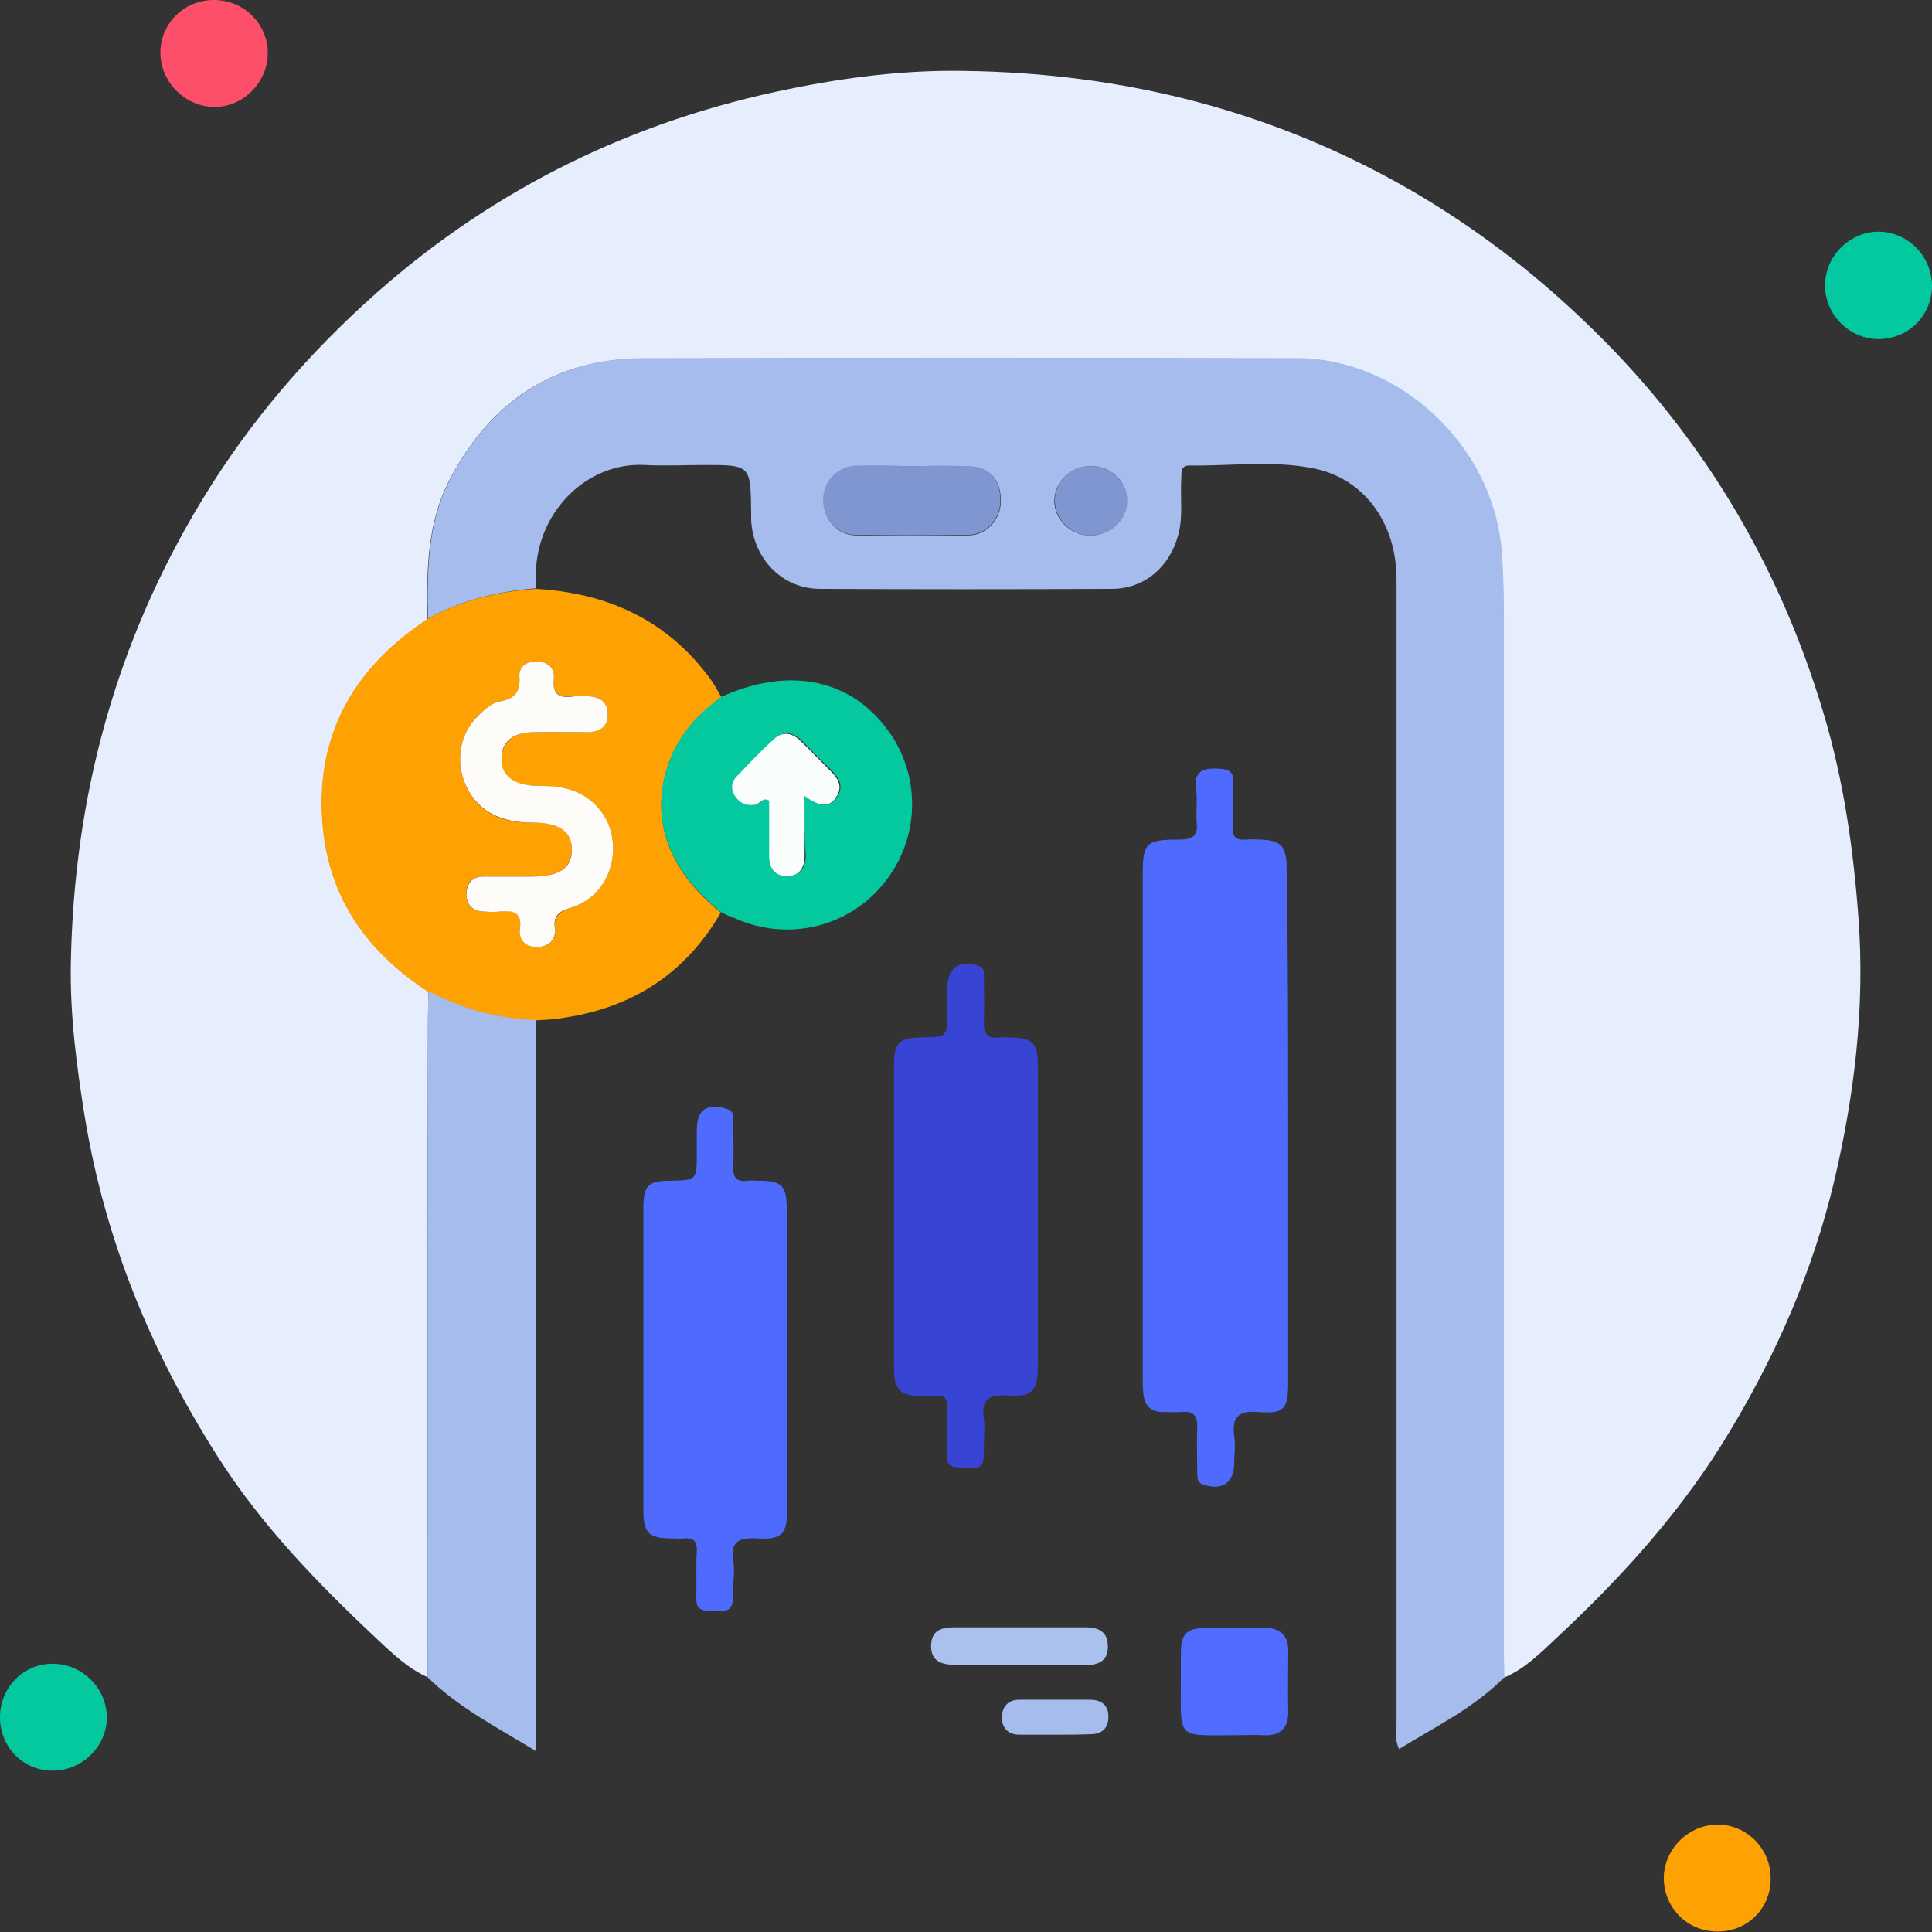<svg width="48" height="48" viewBox="0 0 48 48" fill="none" xmlns="http://www.w3.org/2000/svg">
<rect x="0" y="0" width="48" height="48" fill="#333333" stroke="none"/>
<g clip-path="url(#clip0_4430_2)">
<path d="M10.62 41.668C10.135 41.451 9.752 41.081 9.382 40.736C7.901 39.345 6.484 37.889 5.386 36.153C3.739 33.562 2.603 30.779 2.105 27.74C1.901 26.477 1.735 25.2 1.76 23.923C1.837 19.8 2.871 15.957 5.029 12.409C6.216 10.455 7.684 8.757 9.369 7.264C12.318 4.66 15.752 2.987 19.62 2.208C21.05 1.915 22.505 1.736 23.948 1.762C27.931 1.813 31.684 2.757 35.156 4.787C36.65 5.668 38.016 6.702 39.28 7.902C42.177 10.634 44.169 13.915 45.305 17.719C45.803 19.379 46.045 21.077 46.173 22.8C46.339 25.034 46.071 27.23 45.56 29.387C45.037 31.57 44.143 33.626 42.982 35.553C41.82 37.494 40.326 39.153 38.68 40.685C38.284 41.055 37.888 41.464 37.365 41.681C37.365 41.477 37.352 41.272 37.352 41.055C37.352 32.592 37.352 24.128 37.352 15.651C37.352 14.975 37.352 14.285 37.288 13.608C37.045 11.068 34.76 8.911 32.194 8.911C26.782 8.898 21.369 8.898 15.956 8.911C13.76 8.911 12.19 9.983 11.182 11.898C10.607 12.983 10.595 14.183 10.62 15.383C10.531 15.447 10.441 15.511 10.352 15.575C8.654 16.8 7.837 18.447 8.028 20.54C8.194 22.353 9.152 23.668 10.646 24.638C10.646 24.881 10.633 25.111 10.633 25.353C10.62 30.779 10.62 36.23 10.62 41.668Z" fill="#E6EEFE"/>
<path d="M10.632 15.37C10.607 14.17 10.619 12.97 11.194 11.885C12.202 9.97 13.785 8.911 15.968 8.898C21.381 8.885 26.794 8.885 32.207 8.898C34.773 8.898 37.058 11.055 37.3 13.596C37.364 14.285 37.364 14.962 37.364 15.638C37.364 24.102 37.364 32.566 37.364 41.042C37.364 41.247 37.377 41.451 37.377 41.668C36.624 42.434 35.666 42.894 34.76 43.455C34.645 43.213 34.696 43.021 34.696 42.842C34.696 33.357 34.696 23.872 34.696 14.387C34.696 12.996 33.892 11.872 32.602 11.63C31.607 11.438 30.573 11.579 29.551 11.566C29.309 11.566 29.36 11.77 29.347 11.923C29.322 12.383 29.398 12.842 29.27 13.302C29.053 14.094 28.428 14.63 27.624 14.63C25.211 14.642 22.785 14.642 20.373 14.63C19.441 14.63 18.713 13.889 18.662 12.919C18.662 12.855 18.662 12.791 18.662 12.727C18.649 11.553 18.649 11.553 17.5 11.553C17.002 11.553 16.517 11.579 16.019 11.553C14.602 11.476 13.351 12.689 13.313 14.234C13.313 14.362 13.313 14.489 13.313 14.617C12.368 14.694 11.462 14.911 10.632 15.37ZM22.671 11.579C22.211 11.579 21.751 11.566 21.292 11.579C20.819 11.591 20.462 11.962 20.462 12.434C20.462 12.906 20.807 13.302 21.279 13.302C22.198 13.315 23.13 13.315 24.049 13.302C24.509 13.302 24.866 12.906 24.866 12.447C24.866 11.911 24.585 11.604 24.062 11.591C23.59 11.566 23.13 11.579 22.671 11.579ZM27.113 11.579C26.615 11.579 26.219 11.936 26.194 12.421C26.181 12.881 26.577 13.289 27.062 13.302C27.573 13.315 27.994 12.932 27.994 12.434C28.007 11.962 27.598 11.579 27.113 11.579Z" fill="#A5BCEC"/>
<path d="M10.633 15.37C11.463 14.911 12.369 14.694 13.313 14.63C15.101 14.732 16.582 15.408 17.654 16.876C17.756 17.017 17.833 17.17 17.922 17.323C17.36 17.732 16.901 18.217 16.645 18.881C16.122 20.272 16.556 21.587 17.909 22.672C16.965 24.306 15.522 25.136 13.684 25.328C13.556 25.34 13.428 25.34 13.301 25.353C12.356 25.315 11.475 25.072 10.633 24.638C9.139 23.668 8.182 22.34 8.016 20.54C7.824 18.447 8.641 16.8 10.339 15.574C10.441 15.498 10.543 15.434 10.633 15.37ZM13.211 20.438C13.901 20.438 14.207 20.642 14.207 21.115C14.194 21.574 13.888 21.779 13.199 21.779C12.803 21.779 12.407 21.779 12.011 21.779C11.743 21.779 11.59 21.919 11.59 22.187C11.577 22.481 11.731 22.634 12.011 22.647C12.152 22.659 12.305 22.659 12.445 22.647C12.765 22.608 12.969 22.659 12.918 23.068C12.892 23.349 13.045 23.527 13.339 23.527C13.633 23.527 13.811 23.362 13.786 23.081C13.748 22.723 13.926 22.647 14.207 22.544C14.884 22.328 15.28 21.664 15.228 20.949C15.177 20.272 14.667 19.698 13.977 19.57C13.748 19.532 13.505 19.532 13.262 19.519C12.739 19.506 12.445 19.264 12.458 18.842C12.471 18.447 12.739 18.204 13.237 18.191C13.645 18.179 14.067 18.191 14.475 18.191C14.807 18.191 15.114 18.14 15.101 17.732C15.088 17.362 14.807 17.285 14.488 17.298C14.424 17.298 14.36 17.285 14.296 17.298C13.952 17.336 13.709 17.298 13.76 16.851C13.786 16.596 13.607 16.442 13.339 16.43C13.084 16.43 12.88 16.557 12.905 16.825C12.931 17.208 12.765 17.362 12.42 17.425C12.254 17.451 12.114 17.579 11.973 17.694C11.463 18.128 11.296 18.804 11.539 19.43C11.782 20.093 12.369 20.451 13.211 20.438Z" fill="#FEA103"/>
<path d="M32.003 27.957C32.003 30.089 32.003 32.221 32.003 34.353C32.003 35.004 31.914 35.132 31.263 35.081C30.778 35.042 30.599 35.196 30.663 35.681C30.701 35.898 30.663 36.128 30.663 36.345C30.663 36.843 30.357 37.047 29.884 36.881C29.718 36.817 29.757 36.689 29.744 36.562C29.744 36.191 29.731 35.834 29.744 35.464C29.757 35.17 29.654 35.055 29.361 35.081C29.22 35.094 29.08 35.081 28.927 35.081C28.582 35.094 28.429 34.915 28.403 34.596C28.391 34.468 28.391 34.34 28.391 34.213C28.391 30.064 28.391 25.902 28.391 21.753C28.391 20.936 28.467 20.86 29.297 20.86C29.616 20.86 29.769 20.783 29.731 20.438C29.706 20.17 29.757 19.889 29.718 19.634C29.654 19.174 29.859 19.072 30.28 19.098C30.586 19.111 30.663 19.213 30.637 19.494C30.612 19.838 30.65 20.196 30.625 20.54C30.612 20.796 30.714 20.885 30.957 20.86C31.072 20.847 31.174 20.86 31.288 20.86C31.812 20.872 31.965 21.013 31.965 21.549C32.003 23.694 32.003 25.826 32.003 27.957Z" fill="#4F6BFE"/>
<path d="M10.647 24.625C11.476 25.059 12.37 25.315 13.315 25.34C13.315 31.353 13.315 37.379 13.315 43.506C12.332 42.906 11.387 42.421 10.621 41.668C10.621 36.23 10.621 30.779 10.634 25.34C10.634 25.098 10.634 24.868 10.647 24.625Z" fill="#A5BCEC"/>
<path d="M25.785 30.243C25.785 31.468 25.785 32.694 25.785 33.919C25.785 34.557 25.658 34.711 25.032 34.672C24.547 34.634 24.368 34.787 24.445 35.272C24.471 35.477 24.445 35.681 24.445 35.898C24.445 36.498 24.445 36.498 23.832 36.46C23.615 36.447 23.513 36.396 23.526 36.153C23.539 35.77 23.513 35.387 23.539 35.004C23.551 34.749 23.462 34.647 23.219 34.685C23.105 34.698 23.002 34.685 22.887 34.685C22.351 34.672 22.211 34.532 22.211 33.996C22.211 31.991 22.211 29.987 22.211 27.983C22.211 27.472 22.211 26.962 22.211 26.451C22.211 25.902 22.339 25.787 22.887 25.774C23.539 25.762 23.539 25.762 23.539 25.111C23.539 24.919 23.539 24.728 23.539 24.536C23.539 24.038 23.845 23.834 24.317 24C24.471 24.051 24.445 24.153 24.445 24.268C24.445 24.638 24.458 24.996 24.445 25.366C24.432 25.66 24.509 25.826 24.841 25.774C24.917 25.762 24.994 25.774 25.083 25.774C25.658 25.787 25.785 25.902 25.785 26.477C25.785 27.728 25.785 28.979 25.785 30.243Z" fill="#3744D4"/>
<path d="M19.559 33.766C19.559 34.991 19.559 36.217 19.559 37.442C19.559 38.119 19.444 38.259 18.793 38.221C18.346 38.196 18.142 38.31 18.218 38.783C18.257 39 18.218 39.23 18.218 39.447C18.218 40.034 18.18 40.047 17.593 40.021C17.35 40.008 17.299 39.906 17.299 39.702C17.312 39.319 17.287 38.936 17.312 38.553C17.325 38.31 17.248 38.196 16.993 38.221C16.904 38.234 16.801 38.221 16.712 38.221C16.112 38.221 15.984 38.093 15.984 37.506C15.984 35.515 15.984 33.536 15.984 31.544C15.984 31.034 15.984 30.523 15.984 30.013C15.984 29.451 16.112 29.336 16.648 29.336C17.312 29.323 17.312 29.323 17.312 28.647C17.312 28.455 17.312 28.264 17.312 28.072C17.312 27.574 17.567 27.396 18.052 27.549C18.257 27.613 18.218 27.753 18.218 27.893C18.218 28.264 18.231 28.621 18.218 28.991C18.206 29.259 18.308 29.374 18.576 29.336C18.665 29.323 18.767 29.336 18.857 29.336C19.431 29.336 19.546 29.464 19.546 30.038C19.572 31.289 19.559 32.528 19.559 33.766Z" fill="#4F6BFE"/>
<path d="M17.91 22.66C16.557 21.575 16.11 20.247 16.647 18.868C16.902 18.204 17.362 17.719 17.923 17.311C19.545 16.583 21.025 16.838 21.97 18.026C22.877 19.149 22.889 20.732 22.021 21.868C21.14 23.03 19.596 23.413 18.255 22.813C18.14 22.774 18.025 22.723 17.91 22.66ZM19.991 19.774C20.311 20.017 20.591 20.106 20.796 19.8C21 19.494 20.796 19.264 20.579 19.06C20.349 18.843 20.132 18.613 19.902 18.383C19.698 18.192 19.468 18.153 19.264 18.345C18.932 18.638 18.625 18.97 18.319 19.289C18.191 19.43 18.179 19.608 18.294 19.774C18.408 19.953 18.574 20.017 18.791 19.979C18.906 19.966 18.97 19.787 19.136 19.877C19.136 20.336 19.136 20.796 19.136 21.255C19.136 21.562 19.276 21.753 19.583 21.753C19.889 21.753 20.017 21.549 20.017 21.243C19.979 20.783 19.991 20.323 19.991 19.774Z" fill="#04C99F"/>
<path d="M30.666 43.111C29.223 43.111 29.338 43.225 29.338 41.77C29.338 41.553 29.338 41.323 29.338 41.106C29.338 40.583 29.466 40.455 29.976 40.442C30.449 40.43 30.934 40.442 31.406 40.442C31.828 40.442 32.019 40.647 32.006 41.055C32.006 41.528 31.993 42.013 32.006 42.485C32.019 42.919 31.828 43.136 31.381 43.111C31.151 43.098 30.908 43.111 30.666 43.111Z" fill="#506CFE"/>
<path d="M46.711 5.757C47.438 5.783 48.013 6.396 48 7.136C47.974 7.877 47.387 8.438 46.634 8.425C45.906 8.4 45.319 7.774 45.345 7.06C45.357 6.332 45.996 5.732 46.711 5.757Z" fill="#04C9A0"/>
<path d="M5.338 -3.54392e-05C6.078 0.013 6.665 0.613 6.653 1.34C6.64 2.068 6.014 2.681 5.299 2.655C4.585 2.643 3.972 2.017 3.985 1.289C3.997 0.562 4.597 -0.013 5.338 -3.54392e-05Z" fill="#FE4F6A"/>
<path d="M0 42.664C0 41.923 0.587 41.323 1.328 41.336C2.043 41.349 2.63 41.923 2.655 42.638C2.668 43.366 2.068 43.979 1.328 43.992C0.587 44.004 0 43.417 0 42.664Z" fill="#04C99F"/>
<path d="M42.689 47.987C41.936 48 41.349 47.413 41.336 46.672C41.336 45.945 41.949 45.332 42.676 45.332C43.391 45.332 43.978 45.919 43.991 46.634C44.017 47.387 43.43 47.987 42.689 47.987Z" fill="#FEA103"/>
<path d="M25.316 41.362C24.793 41.362 24.269 41.362 23.746 41.362C23.427 41.362 23.12 41.298 23.133 40.877C23.146 40.493 23.401 40.43 23.72 40.43C24.805 40.43 25.891 40.43 26.963 40.43C27.295 40.43 27.525 40.532 27.525 40.915C27.525 41.285 27.269 41.362 26.976 41.374C26.44 41.374 25.878 41.362 25.316 41.362Z" fill="#AAC0ED"/>
<path d="M26.185 43.098C25.904 43.098 25.61 43.098 25.329 43.098C25.023 43.098 24.883 42.906 24.895 42.651C24.895 42.421 25.036 42.23 25.317 42.23C25.904 42.23 26.491 42.23 27.078 42.23C27.359 42.23 27.538 42.357 27.538 42.651C27.538 42.945 27.372 43.085 27.091 43.085C26.785 43.098 26.478 43.098 26.185 43.098Z" fill="#A5BCEC"/>
<path d="M22.671 11.579C23.13 11.579 23.59 11.566 24.049 11.579C24.573 11.591 24.854 11.898 24.854 12.434C24.854 12.906 24.496 13.289 24.037 13.289C23.117 13.302 22.185 13.302 21.266 13.289C20.807 13.289 20.449 12.894 20.449 12.421C20.449 11.962 20.807 11.579 21.279 11.566C21.751 11.566 22.211 11.579 22.671 11.579Z" fill="#7F96D0"/>
<path d="M27.114 11.579C27.599 11.579 28.007 11.974 28.007 12.434C28.007 12.919 27.586 13.315 27.075 13.302C26.59 13.289 26.195 12.881 26.207 12.421C26.22 11.936 26.616 11.566 27.114 11.579Z" fill="#7F96D0"/>
<path d="M13.212 20.438C12.369 20.438 11.795 20.093 11.539 19.43C11.297 18.804 11.463 18.128 11.973 17.694C12.101 17.579 12.254 17.451 12.42 17.425C12.765 17.362 12.931 17.208 12.905 16.825C12.88 16.557 13.084 16.43 13.339 16.43C13.607 16.442 13.786 16.596 13.761 16.851C13.71 17.311 13.952 17.349 14.297 17.298C14.361 17.285 14.425 17.298 14.488 17.298C14.807 17.285 15.088 17.362 15.101 17.732C15.114 18.14 14.795 18.204 14.476 18.191C14.067 18.191 13.646 18.179 13.237 18.191C12.739 18.204 12.459 18.434 12.459 18.843C12.446 19.251 12.739 19.494 13.263 19.519C13.505 19.532 13.748 19.519 13.978 19.57C14.667 19.698 15.178 20.259 15.229 20.949C15.28 21.677 14.884 22.328 14.207 22.545C13.927 22.634 13.735 22.71 13.786 23.081C13.812 23.349 13.633 23.528 13.339 23.528C13.046 23.528 12.88 23.349 12.918 23.068C12.969 22.66 12.752 22.621 12.446 22.647C12.305 22.66 12.165 22.66 12.012 22.647C11.731 22.634 11.578 22.468 11.591 22.187C11.603 21.919 11.757 21.779 12.012 21.779C12.408 21.779 12.803 21.779 13.199 21.779C13.888 21.779 14.207 21.574 14.207 21.115C14.207 20.655 13.901 20.438 13.212 20.438Z" fill="#FEFCF8"/>
<path d="M19.99 19.774C19.99 20.336 19.99 20.796 19.99 21.255C19.99 21.562 19.862 21.766 19.556 21.766C19.249 21.766 19.109 21.574 19.109 21.268C19.109 20.808 19.109 20.349 19.109 19.889C18.956 19.8 18.892 19.966 18.764 19.991C18.547 20.03 18.381 19.953 18.266 19.787C18.151 19.621 18.164 19.442 18.292 19.302C18.598 18.983 18.905 18.651 19.236 18.357C19.441 18.166 19.683 18.204 19.875 18.396C20.105 18.613 20.322 18.842 20.551 19.072C20.768 19.276 20.985 19.506 20.768 19.813C20.59 20.093 20.309 20.017 19.99 19.774Z" fill="#F9FDFC"/>
</g>
<defs>
<clipPath id="clip0_4430_2">
<rect width="48" height="47.987" fill="white"/>
</clipPath>
</defs>
</svg>
